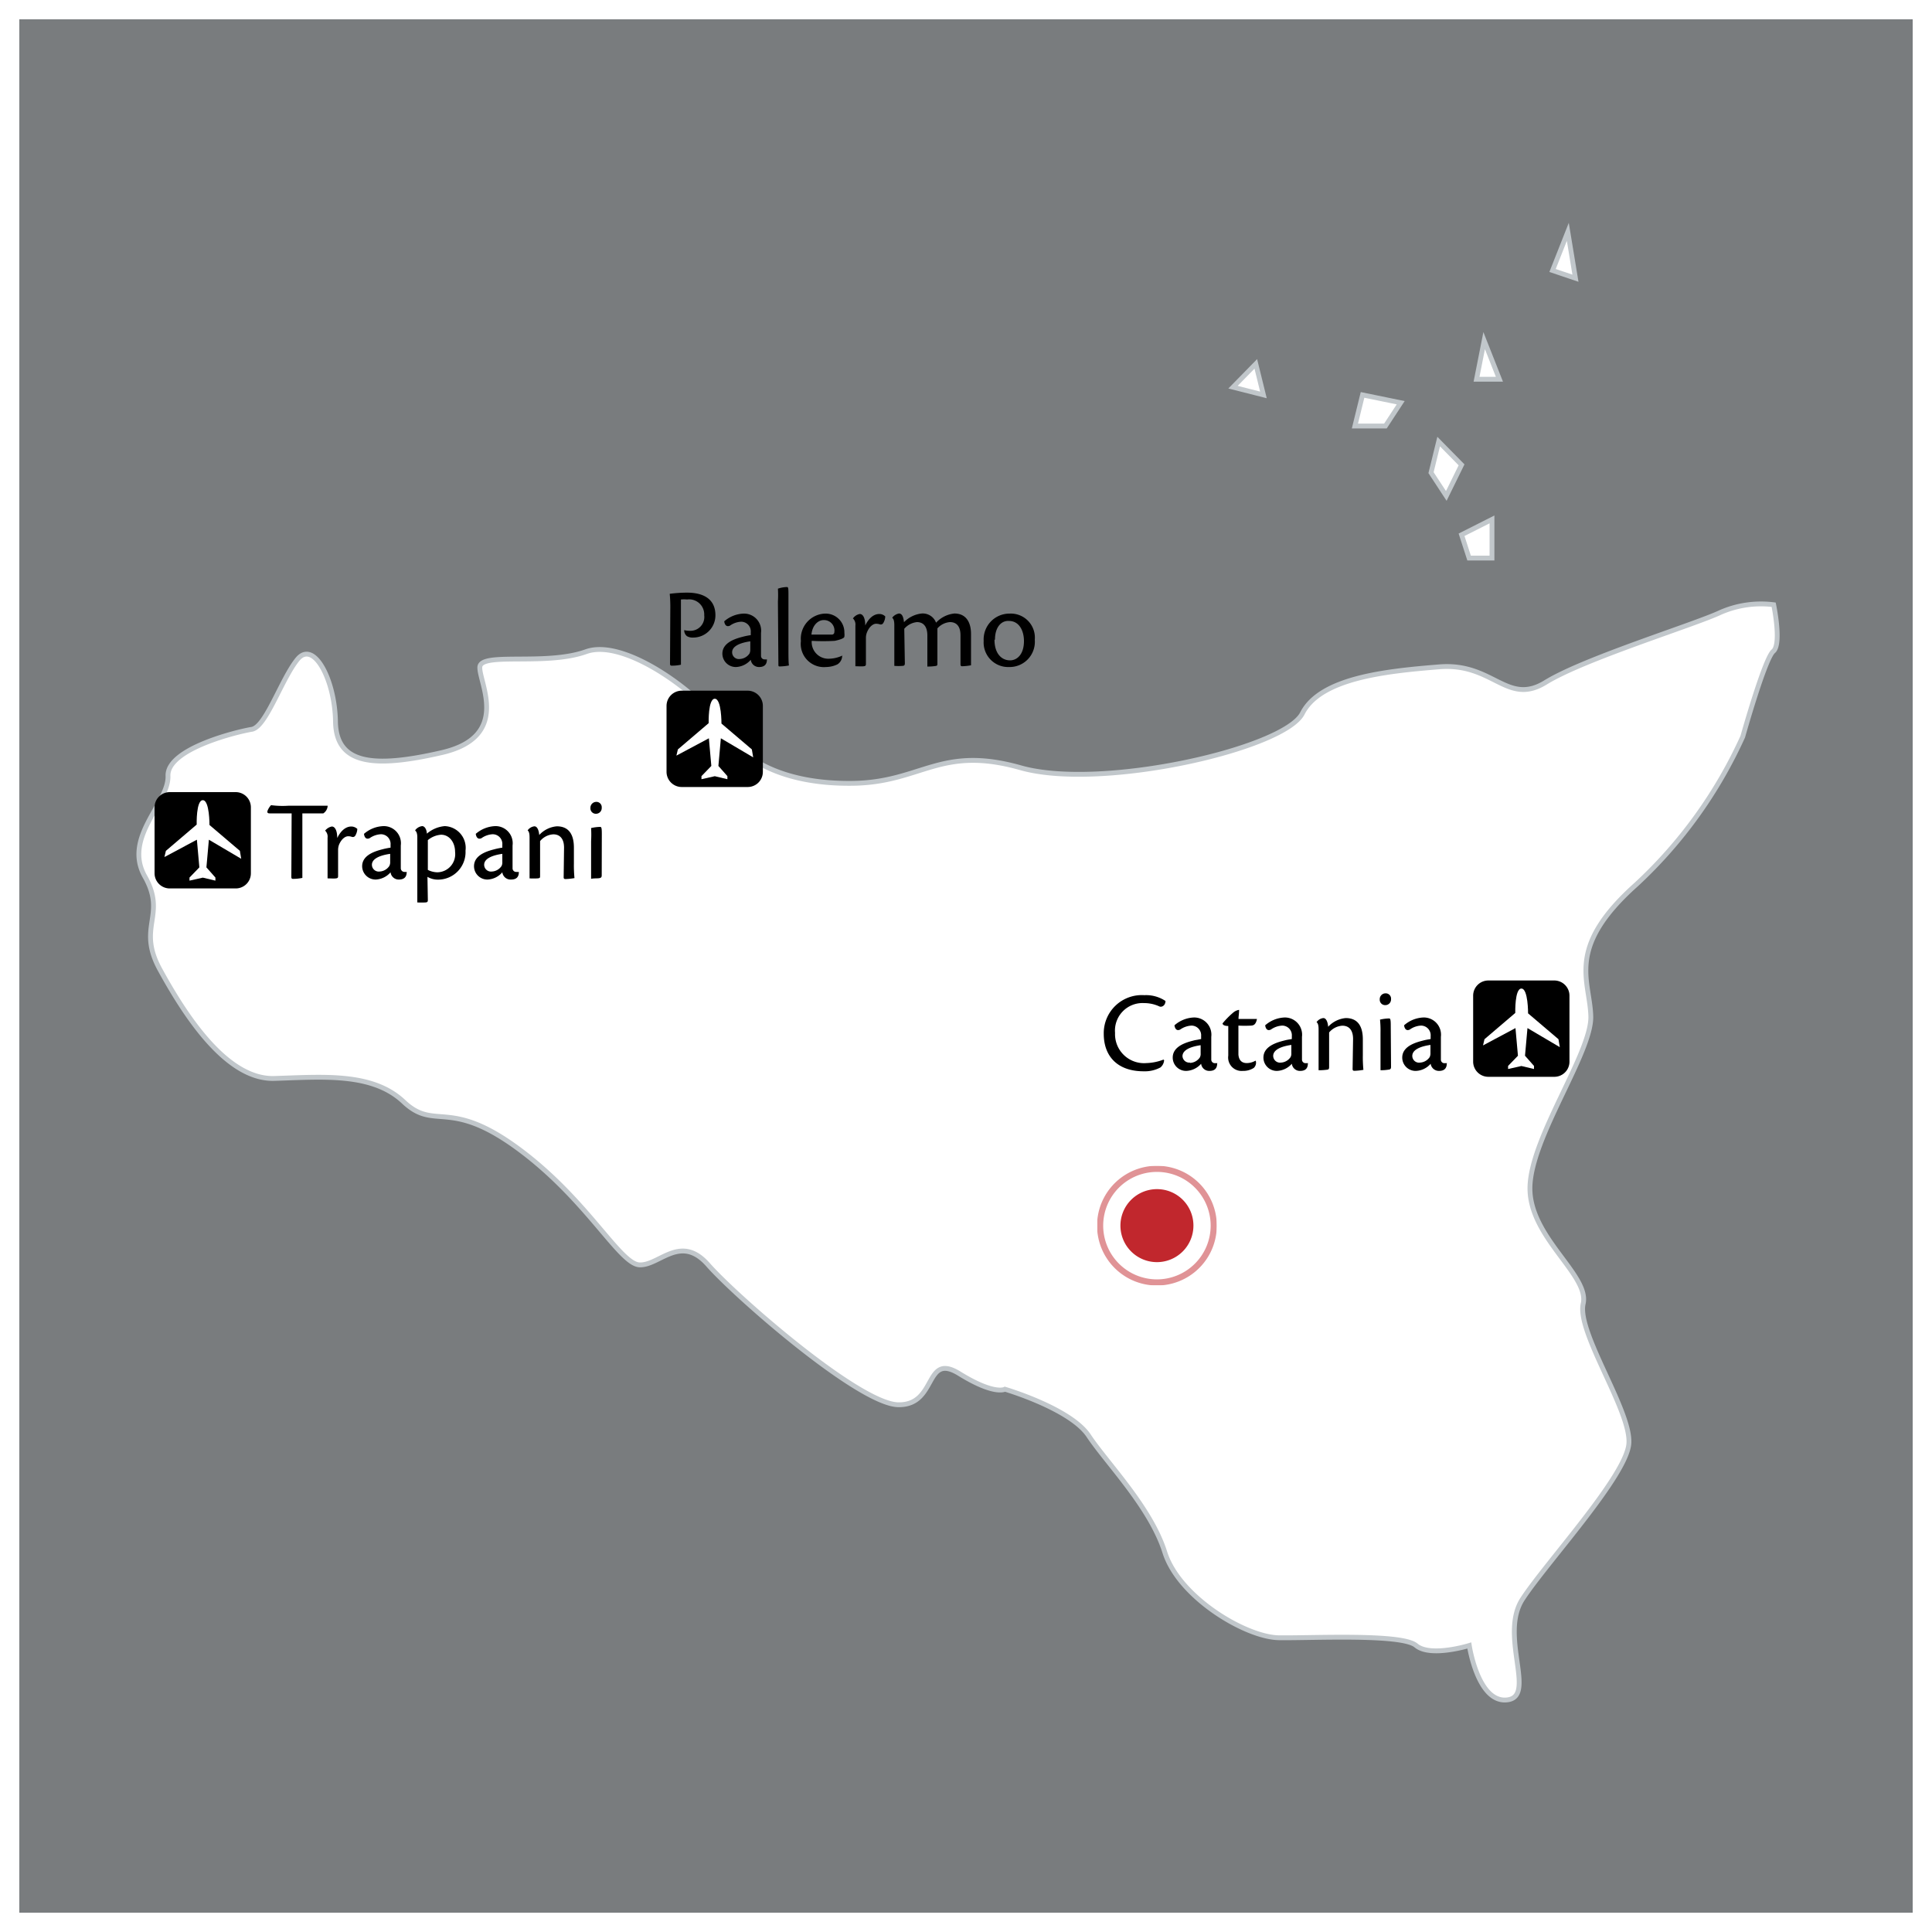 <svg xmlns="http://www.w3.org/2000/svg" xmlns:xlink="http://www.w3.org/1999/xlink" viewBox="0 0 200 200"><rect x="0" y="0" width="200" height="200" fill="#333333" stroke="none"/><defs><symbol id="Aéroport_2" data-name="Aéroport 2" viewBox="0 0 14.45 14.45"><rect width="14.45" height="14.45" style="fill:none"/><path d="M14.45,12.18a2.27,2.27,0,0,1-2.27,2.27H2.28A2.28,2.28,0,0,1,0,12.18V2.28A2.28,2.28,0,0,1,2.28,0h9.9a2.28,2.28,0,0,1,2.27,2.28Z"/><path d="M6.32,4.87s-.1-3.66.92-3.66,1,3.72,1,3.72L12.8,8.81,13,10,8.15,7.14l-.37,4.15,1.35,1.53,0,.46-1.89-.45-2,.45,0-.46,1.48-1.53L6.35,7.14,1.48,9.74l.22-.93Z" style="fill:#fff"/></symbol><symbol id="Chef-lieu" data-name="Chef-lieu" viewBox="0 0 9.75 9.75"><g style="opacity:0.5"><path d="M9.5,4.87A4.63,4.63,0,1,1,4.87.25,4.63,4.63,0,0,1,9.5,4.87Z" style="fill:#fff;stroke:#c1272d;stroke-width:0.5px"/></g><path d="M7.47,4.87a2.6,2.6,0,1,1-2.6-2.59A2.59,2.59,0,0,1,7.47,4.87Z" style="fill:#c1272d;stroke:#c1272d;stroke-width:0.75px"/></symbol></defs><g id="Calque_1" data-name="Calque 1"><rect width="200" height="200" style="fill:#c1c7cb;opacity:0.5"/></g><g id="sicile"><path d="M183.61,62.6a10.48,10.48,0,0,0-5.52.8C175.43,64.66,164,68.17,160,70.64s-5.41-2.06-11-1.61-12.31,1.15-14.18,4.82-20.79,8-29.16,5.63S95.44,81,88.25,81.09s-11.52-2.46-13.39-5.63-10-9.5-14.19-8-10.93,0-11,1.61,3.25,7.18-3.94,8.84-10.93,1.16-11-3.21-2.27-8.5-3.94-6.44-3.25,7-4.73,7.24-8.77,2-8.67,4.82S12.7,86.67,15,90.74s-.89,5.17,1.57,9.65,6.8,11.4,11.82,11.25,10.15-.65,13.4,2.42,4.63-.46,11.82,4.82,10.54,12,12.61,12.06,4.23-3.26,7.09,0S88.94,145.37,93,145.42s2.66-5.48,6.31-3.22,4.72,1.61,4.72,1.61,6.8,2,8.67,4.82,6.41,7.39,7.88,12.06,8.38,8.8,11.82,8.85,12.71-.45,14.19.8,5.51,0,5.51,0,.89,6,3.94,5.63-.88-6.68,1.58-10.45,10.74-12.72,11-16.08-5.41-11.51-4.73-14.48-5.61-6.88-5.51-12.06,6.4-13.92,6.3-17.69-2.66-7.08,4.73-13.67a47.66,47.66,0,0,0,11-15.28s2.27-8.09,3.16-8.84S183.61,62.6,183.61,62.6ZM141.05,40.88l-.79,3.22h3.16L145,41.69Zm7.88,4.83-.79,3.22,1.58,2.41,1.58-3.22Zm2.37,9.65.78,2.41h2.37v-4Zm11-31.36-1.58,4,2.37.8ZM130,37.67l-2.36,2.41,3.15.8Zm23.64-2.41-.79,4h2.37Z" style="fill:#fff;stroke:#c1c7cb;stroke-miterlimit:10;stroke-width:0.5px;fill-rule:evenodd"/></g><g id="Calque_4" data-name="Calque 4"><use width="14.45" height="14.45" transform="translate(152.5 101.5) scale(0.69 0.69)" xlink:href="#Aéroport_2"/><use width="14.45" height="14.45" transform="translate(16 82) scale(0.69 0.69)" xlink:href="#Aéroport_2"/><use width="14.45" height="14.45" transform="translate(69 71.5) scale(0.69 0.69)" xlink:href="#Aéroport_2"/></g><g id="Calque_6" data-name="Calque 6"><path d="M120.51,109.75a1.07,1.07,0,0,1-.38.75,3.4,3.4,0,0,1-1.74.4c-2.71,0-4.13-1.56-4.13-3.88a3.94,3.94,0,0,1,4.2-4,3.62,3.62,0,0,1,2.19.6c0,.43-.33.66-.6.58a3.74,3.74,0,0,0-1.62-.36,2.85,2.85,0,0,0-3,3.09,3,3,0,0,0,3.23,3.12,5.29,5.29,0,0,0,1.78-.36Z"/><path d="M126,110.09c0,.52-.27.77-.8.77a.84.84,0,0,1-.86-.74,2.16,2.16,0,0,1-1.53.74,1.38,1.38,0,0,1-1.41-1.38c0-1.28,1.64-1.63,2.29-1.8l.65-.12v-.31a1,1,0,0,0-1-1.08,2.23,2.23,0,0,0-1.17.41c-.36.17-.54-.08-.59-.44a3.23,3.23,0,0,1,2-.81,1.78,1.78,0,0,1,1.81,2c0,.51,0,1.63,0,2.36a.37.37,0,0,0,.4.37l.25,0Zm-2.79-.06a1.28,1.28,0,0,0,1-.57.79.79,0,0,0,.08-.41v-.85c-1,.14-1.88.48-1.88,1.14A.71.71,0,0,0,123.18,110Z"/><path d="M130,109.83a.73.73,0,0,1-.21.72,2,2,0,0,1-1.14.31,1.39,1.39,0,0,1-1.5-1.58v-3.07c-.42,0-.59-.13-.59-.27a8.5,8.5,0,0,1,1.07-1.09,1.24,1.24,0,0,1,.64-.31c0,.38-.06.67-.06.94h1.91c-.12.62-.38.67-.6.69a12.35,12.35,0,0,1-1.32,0c0,1.2,0,2.46,0,3,.06.7.46.88.87.88a1.84,1.84,0,0,0,.9-.25Z"/><path d="M135.39,110.09c0,.52-.27.77-.8.77a.84.84,0,0,1-.86-.74,2.16,2.16,0,0,1-1.53.74,1.38,1.38,0,0,1-1.41-1.38c0-1.28,1.64-1.63,2.29-1.8.21-.05.48-.09.65-.12v-.31a1,1,0,0,0-1-1.08,2.23,2.23,0,0,0-1.17.41c-.36.17-.54-.08-.59-.44a3.23,3.23,0,0,1,2-.81,1.78,1.78,0,0,1,1.81,2c0,.51,0,1.63,0,2.36a.37.37,0,0,0,.4.37l.25,0ZM132.6,110a1.28,1.28,0,0,0,1-.57.79.79,0,0,0,.08-.41v-.85c-1,.14-1.88.48-1.88,1.14A.71.71,0,0,0,132.6,110Z"/><path d="M140.07,107.56c0-.9-.4-1.38-1.11-1.38a1.94,1.94,0,0,0-1.37.7v3.56c0,.24-.05.28-.25.3a5.83,5.83,0,0,1-.84.05c0-.44,0-1.15,0-2.21v-2c0-.44-.06-.65-.21-.77v0a1,1,0,0,1,.7-.42c.37,0,.48.61.5.9a2.83,2.83,0,0,1,1.82-.9c1.41,0,1.77,1.08,1.77,2.21v1.64a13.11,13.11,0,0,0,.06,1.51,6.31,6.31,0,0,1-.93.1c-.14,0-.19-.06-.19-.18Z"/><path d="M144,103.43a.59.59,0,0,1-.58.62.56.56,0,0,1-.59-.6.6.6,0,0,1,.6-.62A.55.55,0,0,1,144,103.43Zm0,7c0,.22-.07.28-.27.3a4.91,4.91,0,0,1-.82.06c0-.48,0-1.18,0-1.88v-2a12.07,12.07,0,0,0-.05-1.36,4.56,4.56,0,0,1,.93-.12c.13,0,.18.06.18.74Z"/><path d="M149.77,110.09c0,.52-.28.77-.8.77a.86.86,0,0,1-.87-.74,2.13,2.13,0,0,1-1.52.74,1.38,1.38,0,0,1-1.42-1.38c0-1.28,1.65-1.63,2.3-1.8.21-.05.47-.09.64-.12v-.31a1,1,0,0,0-1-1.08,2.17,2.17,0,0,0-1.16.41c-.36.17-.54-.08-.59-.44a3.2,3.2,0,0,1,2-.81,1.78,1.78,0,0,1,1.81,2c0,.51,0,1.63,0,2.36a.36.36,0,0,0,.39.37l.26,0ZM147,110a1.29,1.29,0,0,0,1-.57.91.91,0,0,0,.08-.41v-.85c-1,.14-1.88.48-1.88,1.14A.7.7,0,0,0,147,110Z"/><path d="M30.19,84.2H27.9c-.18,0-.27-.08-.2-.28a1.74,1.74,0,0,1,.36-.57,9,9,0,0,0,1.77.06h4.09a1,1,0,0,1-.45.79H31.3v5.22c0,.82,0,1.22,0,1.46a4.67,4.67,0,0,1-.94.1c-.12,0-.2,0-.2-.22Z"/><path d="M33.65,86a1.15,1.15,0,0,1,.7-.44c.33,0,.56.42.56,1.19.38-.78.9-1.19,1.46-1.19a.92.92,0,0,1,.62.25,1.49,1.49,0,0,1-.22.71.3.3,0,0,1-.35.11,1.12,1.12,0,0,0-.39-.06c-.27,0-.66.25-.92.84A1.54,1.54,0,0,0,35,88v2.64c0,.18,0,.26-.21.29s-.6,0-.88,0c0-.45,0-1.16,0-2.21v-2a.87.87,0,0,0-.28-.76Z"/><path d="M42.1,90.28c0,.52-.28.77-.81.77a.85.85,0,0,1-.86-.75,2.16,2.16,0,0,1-1.52.75,1.39,1.39,0,0,1-1.42-1.38c0-1.28,1.64-1.63,2.29-1.8.22-.05.48-.1.65-.12v-.31a1,1,0,0,0-1-1.08,2.23,2.23,0,0,0-1.17.41c-.36.16-.54-.09-.58-.45a3.23,3.23,0,0,1,2-.8,1.77,1.77,0,0,1,1.81,2c0,.52,0,1.64,0,2.37a.38.38,0,0,0,.4.37,1.07,1.07,0,0,0,.25,0Zm-2.8-.06a1.28,1.28,0,0,0,1-.57.8.8,0,0,0,.09-.41v-.85c-1,.14-1.89.48-1.89,1.13A.71.71,0,0,0,39.3,90.22Z"/><path d="M44.29,93.12c0,.19,0,.28-.24.3a7.81,7.81,0,0,1-.85,0c0-.35,0-1,0-2.1V86.68c0-.38-.09-.62-.21-.68v-.07a1.06,1.06,0,0,1,.71-.41c.27,0,.47.35.49.78a3.26,3.26,0,0,1,1.85-.78,2.25,2.25,0,0,1,2.15,2.54,2.85,2.85,0,0,1-2.83,3,2.13,2.13,0,0,1-1.11-.29Zm0-3.07a2.23,2.23,0,0,0,1,.25,1.88,1.88,0,0,0,1.82-2.11c0-1-.6-1.78-1.45-1.78a2.41,2.41,0,0,0-1.37.56Z"/><path d="M53.71,90.28c0,.52-.27.77-.8.77A.86.86,0,0,1,52,90.3a2.14,2.14,0,0,1-1.52.75,1.38,1.38,0,0,1-1.41-1.38c0-1.28,1.64-1.63,2.29-1.8.21-.05.48-.1.64-.12v-.31a1,1,0,0,0-1-1.08,2.2,2.2,0,0,0-1.16.41c-.36.16-.54-.09-.59-.45a3.26,3.26,0,0,1,2-.8,1.77,1.77,0,0,1,1.81,2c0,.52,0,1.64,0,2.37a.37.37,0,0,0,.4.37,1.07,1.07,0,0,0,.25,0Zm-2.79-.06a1.28,1.28,0,0,0,1-.57.82.82,0,0,0,.08-.41v-.85c-1,.14-1.88.48-1.88,1.13A.71.71,0,0,0,50.92,90.22Z"/><path d="M58.39,87.75c0-.9-.41-1.38-1.11-1.38a1.91,1.91,0,0,0-1.37.7v3.56c0,.24,0,.27-.25.3a7.73,7.73,0,0,1-.84,0c0-.45,0-1.16,0-2.21v-2c0-.44-.06-.64-.2-.76v0a1,1,0,0,1,.7-.42c.37,0,.48.61.5.9a2.79,2.79,0,0,1,1.82-.9c1.41,0,1.77,1.08,1.77,2.21v1.64a13.23,13.23,0,0,0,.06,1.51,6.31,6.31,0,0,1-.93.1c-.14,0-.19-.06-.19-.18Z"/><path d="M62.29,83.61a.59.59,0,0,1-.58.63.56.56,0,0,1-.59-.6.61.61,0,0,1,.6-.63A.55.55,0,0,1,62.29,83.61Zm0,7c0,.21-.08.27-.27.3s-.47,0-.83.06c0-.48,0-1.18,0-1.89v-2a11.82,11.82,0,0,0,0-1.36,4.56,4.56,0,0,1,.93-.12c.13,0,.18.06.18.73Z"/><path d="M69.39,63.1a14.62,14.62,0,0,0-.06-1.63,14,14,0,0,1,1.8-.12c1.69,0,2.93.66,2.93,2.34A2.3,2.3,0,0,1,71.78,66a1.2,1.2,0,0,1-.66-.14.77.77,0,0,1-.29-.63,2.35,2.35,0,0,0,.6.07,1.43,1.43,0,0,0,1.47-1.61,1.56,1.56,0,0,0-1.77-1.63,3.28,3.28,0,0,0-.64,0v5.31c0,.84,0,1.2,0,1.44a4.18,4.18,0,0,1-.92.1c-.12,0-.21,0-.21-.22Z"/><path d="M79.39,68.28c0,.52-.28.77-.81.77a.85.85,0,0,1-.86-.75,2.14,2.14,0,0,1-1.52.75,1.39,1.39,0,0,1-1.42-1.38c0-1.28,1.65-1.63,2.29-1.8.22-.05.48-.1.65-.12v-.31a1,1,0,0,0-1-1.08,2.17,2.17,0,0,0-1.16.41c-.36.16-.54-.09-.59-.45a3.23,3.23,0,0,1,2-.8,1.77,1.77,0,0,1,1.81,2c0,.52,0,1.64,0,2.37a.36.36,0,0,0,.39.37,1.07,1.07,0,0,0,.25,0Zm-2.8-.06a1.29,1.29,0,0,0,1-.57.94.94,0,0,0,.08-.41v-.85c-1,.14-1.88.48-1.88,1.13A.7.7,0,0,0,76.59,68.22Z"/><path d="M80.53,62.26a11.32,11.32,0,0,0,0-1.32,3,3,0,0,1,.93-.17c.13,0,.16.06.16.78v5.77c0,.59,0,1.24.05,1.57a5.58,5.58,0,0,1-.93.1c-.11,0-.16,0-.16-.16Z"/><path d="M87.18,67.92a1.05,1.05,0,0,1-.5.86,2.79,2.79,0,0,1-1.17.27,2.4,2.4,0,0,1-2.6-2.69,2.6,2.6,0,0,1,2.5-2.84,1.94,1.94,0,0,1,2,2,1.43,1.43,0,0,1,0,.38c0,.2-.62.36-1,.44a21.2,21.2,0,0,1-2.38,0,1.72,1.72,0,0,0,1.8,1.85,3.38,3.38,0,0,0,1.38-.33ZM84,65.69c.84,0,1.91,0,2.14,0a.24.24,0,0,0,.23-.25,1.08,1.08,0,0,0-1.1-1.25C84.68,64.19,84.09,64.73,84,65.69Z"/><path d="M88.31,64a1.12,1.12,0,0,1,.69-.44c.34,0,.57.42.57,1.19.38-.78.89-1.19,1.46-1.19a.87.87,0,0,1,.61.25,1.39,1.39,0,0,1-.22.71.29.29,0,0,1-.34.11,1.21,1.21,0,0,0-.4-.06c-.26,0-.66.25-.91.84a1.54,1.54,0,0,0-.13.63v2.64c0,.18,0,.26-.22.29s-.6,0-.87,0c0-.45,0-1.16,0-2.21v-2a.89.89,0,0,0-.27-.76Z"/><path d="M93.67,68.65c0,.21-.06.27-.24.28a5,5,0,0,1-.85,0c0-.45,0-1.16,0-2.21v-2c0-.38-.06-.65-.2-.74v-.06a1.13,1.13,0,0,1,.68-.41c.4,0,.48.56.52.9a3,3,0,0,1,1.83-.9,1.47,1.47,0,0,1,1.49.95,3,3,0,0,1,1.9-.95c1.27,0,1.72,1,1.72,2.11v1.75c0,.68,0,1.2,0,1.5a6,6,0,0,1-.92.1c-.12,0-.17-.06-.17-.2v-3c0-.91-.39-1.37-1.09-1.37a1.92,1.92,0,0,0-1.3.65v3.59c0,.24,0,.28-.24.31A5.2,5.2,0,0,1,96,69c0-.45,0-1.16,0-2.21v-1c0-.91-.39-1.39-1.08-1.39a2,2,0,0,0-1.31.69Z"/><path d="M107.12,66.23a2.61,2.61,0,0,1-2.65,2.82,2.54,2.54,0,0,1-2.64-2.71,2.67,2.67,0,0,1,2.69-2.82A2.49,2.49,0,0,1,107.12,66.23Zm-4.17,0c0,1.42.73,2.13,1.61,2.13.71,0,1.44-.6,1.44-2,0-1-.45-2.08-1.56-2.08C103.65,64.23,103,64.93,103,66.21Z"/></g><g id="Calque_7" data-name="Calque 7"><use width="9.75" height="9.75" transform="translate(113.58 120.68) scale(1.27 1.27)" xlink:href="#Chef-lieu"/></g><g id="Calque_5" data-name="Calque 5"><rect x="1" y="1" width="198" height="198" style="fill:none;stroke:#fff;stroke-miterlimit:10;stroke-width:2px"/></g></svg>